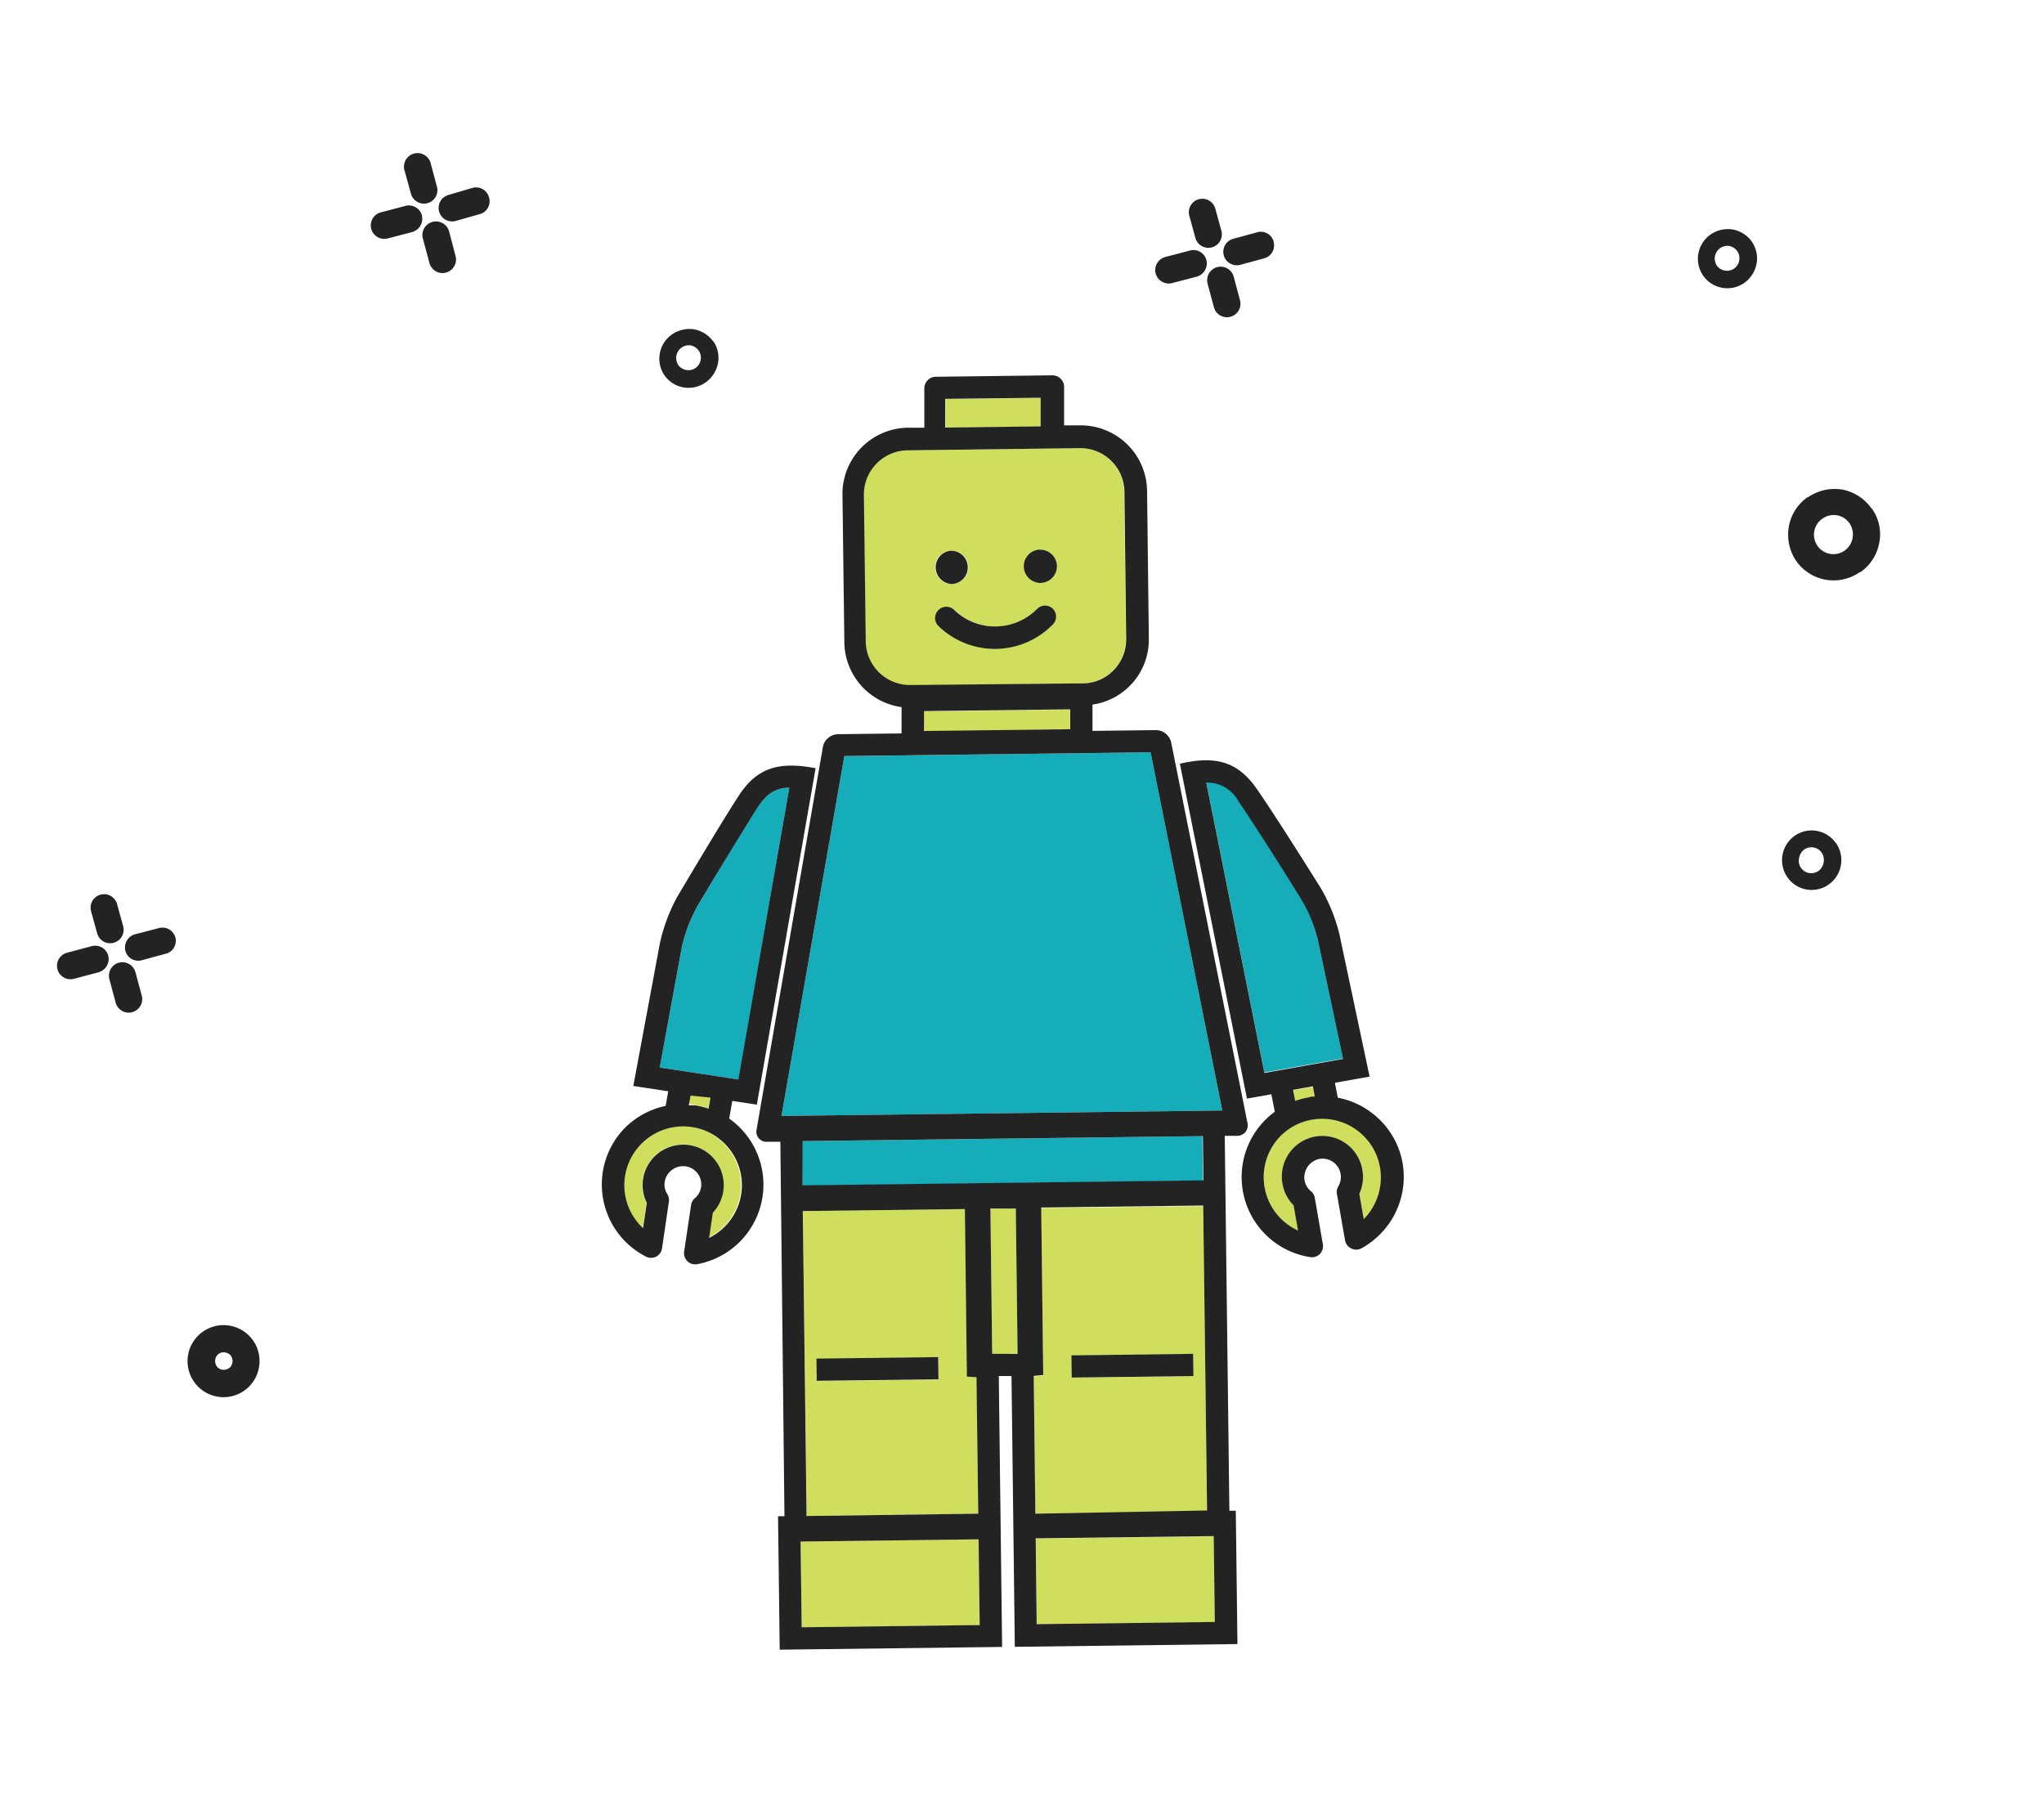 <?xml version="1.0" encoding="UTF-8"?> <svg xmlns="http://www.w3.org/2000/svg" id="Layer_1" data-name="Layer 1" viewBox="0 0 185 164.7"><defs><style>.cls-1{fill:#232323;}.cls-2{fill:#d0de5d;}.cls-3{fill:#15adb9;}</style></defs><path class="cls-1" d="M169.4,46a4,4,0,0,1,.7,3.07,4.13,4.13,0,0,1-1.71,2.71h-.06a4.13,4.13,0,0,1-5.75-1l0,0h0a4.22,4.22,0,0,1-.68-3.09,4.11,4.11,0,0,1,1.7-2.69h.05a4.23,4.23,0,0,1,3.09-.69A4.16,4.16,0,0,1,169.37,46Zm-1.72,2.65a1.74,1.74,0,0,0-2.7-1.73,1.76,1.76,0,1,0,2.7,1.74Z"></path><path class="cls-1" d="M158.53,21.84a2.64,2.64,0,0,1,.46,2,2.76,2.76,0,0,1-1.11,1.76h0a2.67,2.67,0,0,1-3.72-.64l0,0h0a2.68,2.68,0,0,1,.67-3.74h0a2.78,2.78,0,0,1,2-.45,2.73,2.73,0,0,1,1.74,1.12Zm-1.11,1.71a1.11,1.11,0,0,0-.19-.83,1.17,1.17,0,0,0-.73-.46,1.15,1.15,0,0,0-1.29,1,1.22,1.22,0,0,0,.17.77,1.17,1.17,0,0,0,.74.46,1.14,1.14,0,0,0,.84-.19A1.12,1.12,0,0,0,157.42,23.55Z"></path><path class="cls-1" d="M64.53,30.84a2.64,2.64,0,0,1,.46,2,2.76,2.76,0,0,1-1.11,1.76h0A2.67,2.67,0,0,1,60.16,34l0,0h0a2.68,2.68,0,0,1,.67-3.74h0a2.78,2.78,0,0,1,2-.45,2.73,2.73,0,0,1,1.74,1.12Zm-1.11,1.71a1.11,1.11,0,0,0-.19-.83,1.17,1.17,0,0,0-.73-.46,1.15,1.15,0,0,0-1.29,1,1.22,1.22,0,0,0,.17.77,1.17,1.17,0,0,0,.74.46,1.14,1.14,0,0,0,.84-.19A1.12,1.12,0,0,0,63.42,32.55Z"></path><path class="cls-1" d="M166.17,76.3a2.7,2.7,0,0,1-.65,3.75h0a2.67,2.67,0,0,1-3.75-.66h0a2.7,2.7,0,0,1,.66-3.74h0a2.67,2.67,0,0,1,3.72.64l0,0ZM165.06,78a1.14,1.14,0,0,0-.19-.84,1.14,1.14,0,0,0-1.58-.27,1.25,1.25,0,0,0-.45.73,1.13,1.13,0,1,0,2.22.38Z"></path><path class="cls-1" d="M44.27,17.9a1.2,1.2,0,0,1-.85,1.48h0L41.23,20a1.22,1.22,0,1,1-.62-2.36h0L42.78,17a1.21,1.21,0,0,1,1.48.86Z"></path><path class="cls-1" d="M41.23,23.17a1.22,1.22,0,1,1-2.36.64h0l-.57-2.13A1.23,1.23,0,1,1,40.66,21Z"></path><path class="cls-1" d="M39.55,16.9a1.22,1.22,0,1,1-2.36.62h0l-.55-2A1.23,1.23,0,1,1,39,14.86Z"></path><path class="cls-1" d="M38.19,19.53A1.26,1.26,0,0,1,37.32,21l-2.23.58a1.22,1.22,0,1,1-.62-2.36h0l2.21-.58a1.22,1.22,0,0,1,1.5.83S38.19,19.51,38.19,19.53Z"></path><path class="cls-1" d="M115.27,21.9a1.2,1.2,0,0,1-.85,1.48h0l-2.17.59a1.22,1.22,0,1,1-.62-2.36h0l2.17-.59a1.2,1.2,0,0,1,1.48.85Z"></path><path class="cls-1" d="M112.23,27.17a1.22,1.22,0,0,1-2.36.64h0l-.57-2.13a1.22,1.22,0,1,1,2.36-.64Z"></path><path class="cls-1" d="M110.55,20.9a1.22,1.22,0,0,1-2.36.62h0l-.55-2A1.22,1.22,0,1,1,110,18.9Z"></path><path class="cls-1" d="M109.19,23.53a1.26,1.26,0,0,1-.87,1.51l-2.23.58a1.22,1.22,0,1,1-.62-2.36h0l2.21-.58a1.21,1.21,0,0,1,1.5.82Z"></path><path class="cls-1" d="M15.87,84.84A1.2,1.2,0,0,1,15,86.32h0l-2.17.59a1.2,1.2,0,0,1-1.48-.85v0a1.24,1.24,0,0,1,.87-1.5L14.38,84A1.21,1.21,0,0,1,15.87,84.84Z"></path><path class="cls-1" d="M12.83,90.11a1.22,1.22,0,1,1-2.36.64h0L9.9,88.62A1.22,1.22,0,0,1,12.26,88Z"></path><path class="cls-1" d="M11.15,83.84a1.22,1.22,0,0,1-2.36.62l-.55-2a1.22,1.22,0,1,1,2.36-.62Z"></path><path class="cls-1" d="M9.79,86.46A1.26,1.26,0,0,1,8.92,88l-2.23.59a1.22,1.22,0,0,1-.62-2.36l2.21-.59A1.23,1.23,0,0,1,9.79,86.46Z"></path><path class="cls-1" d="M22.55,120.9a3.22,3.22,0,0,1,.94,2.29,3.29,3.29,0,0,1-.94,2.3,3.26,3.26,0,1,1,0-4.59Zm-1.5,2.29a.87.87,0,0,0-.22-.57.93.93,0,0,0-.57-.23.81.81,0,0,0-.57.23.84.84,0,0,0,0,1.13.81.81,0,0,0,.57.23.93.93,0,0,0,.57-.23A.89.89,0,0,0,21.05,123.19Z"></path><path class="cls-2" d="M98,61.85a3.9,3.9,0,0,0,2.77-1.2,4,4,0,0,0,1.13-2.8l-.16-13.38a4,4,0,0,0-4-3.91l-15.67.2a4,4,0,0,0-3.91,4l.17,13.38a4,4,0,0,0,4,3.9Zm-4-12.1h.11a1.51,1.51,0,0,1,1.53,1.49,1.54,1.54,0,0,1-.43,1.07,1.52,1.52,0,0,1-1.07.45h-.11a1.51,1.51,0,0,1,0-3Zm-.14,5.37a1,1,0,0,1,1.41,0,1,1,0,0,1,0,1.42h0A7.33,7.33,0,0,1,85,56.65a1,1,0,0,1,1.4-1.44,5.29,5.29,0,0,0,3.78,1.51A5.35,5.35,0,0,0,93.88,55.12ZM86,49.85h.11a1.49,1.49,0,0,1,1.53,1.48,1.45,1.45,0,0,1-.42,1.07,1.5,1.5,0,0,1-1.06.46H86a1.51,1.51,0,0,1-.05-3Z"></path><rect class="cls-2" x="83.62" y="64.3" width="13.23" height="1.8" transform="translate(-0.8 1.13) rotate(-0.71)"></rect><rect class="cls-3" x="72.61" y="103.06" width="36.24" height="4.03" transform="translate(-1.29 1.13) rotate(-0.71)"></rect><rect class="cls-2" x="72.51" y="139.42" width="16.11" height="7.77" transform="translate(-1.79 1.02) rotate(-0.72)"></rect><path class="cls-2" d="M87.34,109.43l-14.67.18.34,27.6L88.54,137l-.15-12.37-.87-.06ZM73.94,125l0-2,11-.14,0,2Z"></path><path class="cls-2" d="M62.88,100a8.05,8.05,0,0,1,1.22.3l.17-1-1.8-.27-.16.88Z"></path><path class="cls-3" d="M71.44,71.3a2.91,2.91,0,0,0-2.18.9,5.59,5.59,0,0,0-.66.84c-1.58,2.4-5.5,9-5.54,9.09a13.54,13.54,0,0,0-1.35,3.59l-2,10.9,7.15,1.08Z"></path><rect class="cls-2" x="85.58" y="36.06" width="8.63" height="2.59" transform="translate(-0.46 1.14) rotate(-0.72)"></rect><rect class="cls-2" x="89.72" y="109.38" width="2.3" height="13.16" transform="translate(-1.43 1.14) rotate(-0.71)"></rect><path class="cls-3" d="M119.26,85a13.21,13.21,0,0,0-1.43-3.55c0-.07-4.13-6.6-5.76-9a3.19,3.19,0,0,0-2.89-1.67l5.26,26.28,7.12-1.26Z"></path><path class="cls-2" d="M122.77,102.19a5.33,5.33,0,0,0-6.87.63,5.31,5.31,0,0,0,1.58,8.55l-.4-2.28a3.6,3.6,0,0,1-1-1.92,3.67,3.67,0,1,1,7.23-1.26,3.59,3.59,0,0,1-.28,2.14l.4,2.28a5.39,5.39,0,0,0,1.51-4.7A5.29,5.29,0,0,0,122.77,102.19Z"></path><polygon class="cls-3" points="76.42 68.44 70.73 101 110.63 100.51 104.14 68.09 76.42 68.44"></polygon><path class="cls-2" d="M62.58,102a5.32,5.32,0,0,0-4.41,9.15l.34-2.29a3.64,3.64,0,0,1,.66-4.16,3.67,3.67,0,0,1,6.26,3.1,3.64,3.64,0,0,1-.94,1.95L64.15,112a5.32,5.32,0,0,0-1.57-10Z"></path><path class="cls-2" d="M117.24,99.64a6.94,6.94,0,0,1,1.21-.32c.19,0,.38,0,.56-.07l-.17-.88-1.8.32Z"></path><rect class="cls-2" x="93.79" y="139.15" width="16.11" height="7.77" transform="translate(-1.76 1.27) rotate(-0.71)"></rect><path class="cls-2" d="M108.9,109.16l-14.66.18.18,15.16-.86.08L93.71,137l15.54-.19ZM97,124.69l0-2,11-.14,0,2Z"></path><path class="cls-1" d="M112.68,102.51a1,1,0,0,0,.23-.86L106,67.19a1.43,1.43,0,0,0-1.37-1.11l-5.75.07,0-2.38a5.94,5.94,0,0,0,5.1-6l-.16-13.38a6,6,0,0,0-6-5.89l-1.51,0,0-3.53a1.06,1.06,0,0,0-1.08-1l-10.52.13a1,1,0,0,0-.75.32,1.06,1.06,0,0,0-.3.76l0,3.53-1.52,0a6,6,0,0,0-5.89,6l.17,13.37A6,6,0,0,0,81.6,64l0,2.38-5.75.07a1.46,1.46,0,0,0-1,.44,1.32,1.32,0,0,0-.37.71l-6,34.62a.92.92,0,0,0,1,1.12h1.15L71,137.23h-.58l.15,12.08,20.13-.25-.3-24.52h1.15l.3,24.51L112,148.8l-.15-12.07h-.58l-.42-33.93,1.15,0A1,1,0,0,0,112.68,102.51ZM94.19,36l0,2.59-8.64.11,0-2.6ZM78.36,58.14l-.17-13.38a4,4,0,0,1,3.91-4l15.67-.2a4,4,0,0,1,4,3.91l.16,13.38a4,4,0,0,1-1.13,2.8A3.9,3.9,0,0,1,98,61.85L82.36,62A4,4,0,0,1,78.36,58.14ZM96.87,66l-13.24.16,0-1.8,13.23-.16ZM72.56,147.28l-.1-7.76,16.11-.2.1,7.76Zm.08-40,0-4,36.23-.45.05,4ZM88.54,137,73,137.21l-.34-27.6,14.67-.18.18,15.16.87.06Zm1.26-14.47-.16-13.15,2.3,0,.16,13.16Zm3.76,2,.86-.08-.18-15.16,14.66-.18.35,27.6L93.71,137ZM93.83,147l-.09-7.77,16.11-.2.1,7.77Zm-23.1-46,5.69-32.57,27.72-.34,6.49,32.42Z"></path><rect class="cls-1" x="73.92" y="122.89" width="11.02" height="2.01" transform="translate(-1.54 1) rotate(-0.71)"></rect><rect class="cls-1" x="96.98" y="122.61" width="11.02" height="2.01" transform="translate(-1.54 1.29) rotate(-0.72)"></rect><path class="cls-1" d="M123.92,100.55a7.2,7.2,0,0,0-2.84-1.2L120.82,98l3.14-.56-2.73-12.88a15.63,15.63,0,0,0-1.7-4.2s-4.13-6.61-5.81-9-3.63-3-6.93-2.24l6.07,30.31,2.21-.39.31,1.58a7.64,7.64,0,0,0-.92.8,7.33,7.33,0,0,0,4.13,12.36,1,1,0,0,0,.87-.29h0a1,1,0,0,0,.27-.87l-.73-4.21a1,1,0,0,0-.35-.6,1.61,1.61,0,0,1-.58-1,1.71,1.71,0,0,1,1.35-1.92,1.66,1.66,0,0,1,1.71,2.48,1,1,0,0,0-.13.68l.74,4.21a1,1,0,0,0,.55.73,1,1,0,0,0,.92,0,7.47,7.47,0,0,0,1.74-1.32,7.37,7.37,0,0,0,2-6.38A7.29,7.29,0,0,0,123.92,100.55Zm-9.48-3.44-5.26-26.28a3.19,3.19,0,0,1,2.89,1.67c1.63,2.36,5.72,8.89,5.76,9A13.21,13.21,0,0,1,119.26,85l2.3,10.84ZM119,99.25c-.18,0-.37,0-.56.07a6.94,6.94,0,0,0-1.21.32l-.2-1,1.8-.32Zm4.43,11.08-.4-2.28a3.59,3.59,0,0,0,.28-2.14,3.67,3.67,0,1,0-7.23,1.26,3.6,3.6,0,0,0,1,1.92l.4,2.28a5.31,5.31,0,0,1-1.58-8.55,5.32,5.32,0,0,1,9,2.81A5.39,5.39,0,0,1,123.44,110.33Z"></path><path class="cls-1" d="M86,52.86h.11a1.5,1.5,0,0,0,1.06-.46,1.45,1.45,0,0,0,.42-1.07,1.49,1.49,0,0,0-1.53-1.48H86a1.51,1.51,0,0,0,.05,3Z"></path><path class="cls-1" d="M94.05,52.76h.11a1.52,1.52,0,0,0,1.07-.45,1.54,1.54,0,0,0,.43-1.07,1.51,1.51,0,0,0-1.53-1.49H94a1.51,1.51,0,0,0,0,3Z"></path><path class="cls-1" d="M84.93,55.23a1,1,0,0,0,0,1.42,7.33,7.33,0,0,0,10.36-.13h0a1,1,0,0,0,0-1.42,1,1,0,0,0-1.41,0,5.35,5.35,0,0,1-3.75,1.6,5.29,5.29,0,0,1-3.78-1.51A1,1,0,0,0,84.93,55.23Z"></path><path class="cls-1" d="M66,101.24l.28-1.6,2.22.34,5.32-30.45c-2.73-.52-4.52-.22-6,1.27a8.27,8.27,0,0,0-.9,1.13c-1.62,2.47-5.59,9.18-5.59,9.18a15.76,15.76,0,0,0-1.6,4.24L57.32,98.29l3.16.48-.23,1.32a7.4,7.4,0,0,0-3.7,2,7.33,7.33,0,0,0,1.91,11.64,1,1,0,0,0,1.46-.75l.62-4.22a1,1,0,0,0-.14-.68,1.6,1.6,0,0,1-.24-1.12,1.7,1.7,0,0,1,1.89-1.4,1.65,1.65,0,0,1,.84,2.89,1,1,0,0,0-.34.61l-.63,4.22a1,1,0,0,0,.3.87,1,1,0,0,0,.87.27A7.32,7.32,0,0,0,66,101.24Zm-6.29-4.62,2-10.9a13.54,13.54,0,0,1,1.35-3.59c0-.06,4-6.69,5.54-9.09a5.59,5.59,0,0,1,.66-.84,2.91,2.91,0,0,1,2.18-.9L66.83,97.7Zm4.59,2.72-.17,1a8.05,8.05,0,0,0-1.22-.3l-.57,0,.16-.88Zm2.79,8.7a5.33,5.33,0,0,1-2.91,4l.34-2.28a3.66,3.66,0,0,0-2.15-6.12,3.7,3.7,0,0,0-3.17,1.07,3.64,3.64,0,0,0-.66,4.16l-.34,2.29a5.32,5.32,0,1,1,8.89-3.1Z"></path></svg> 